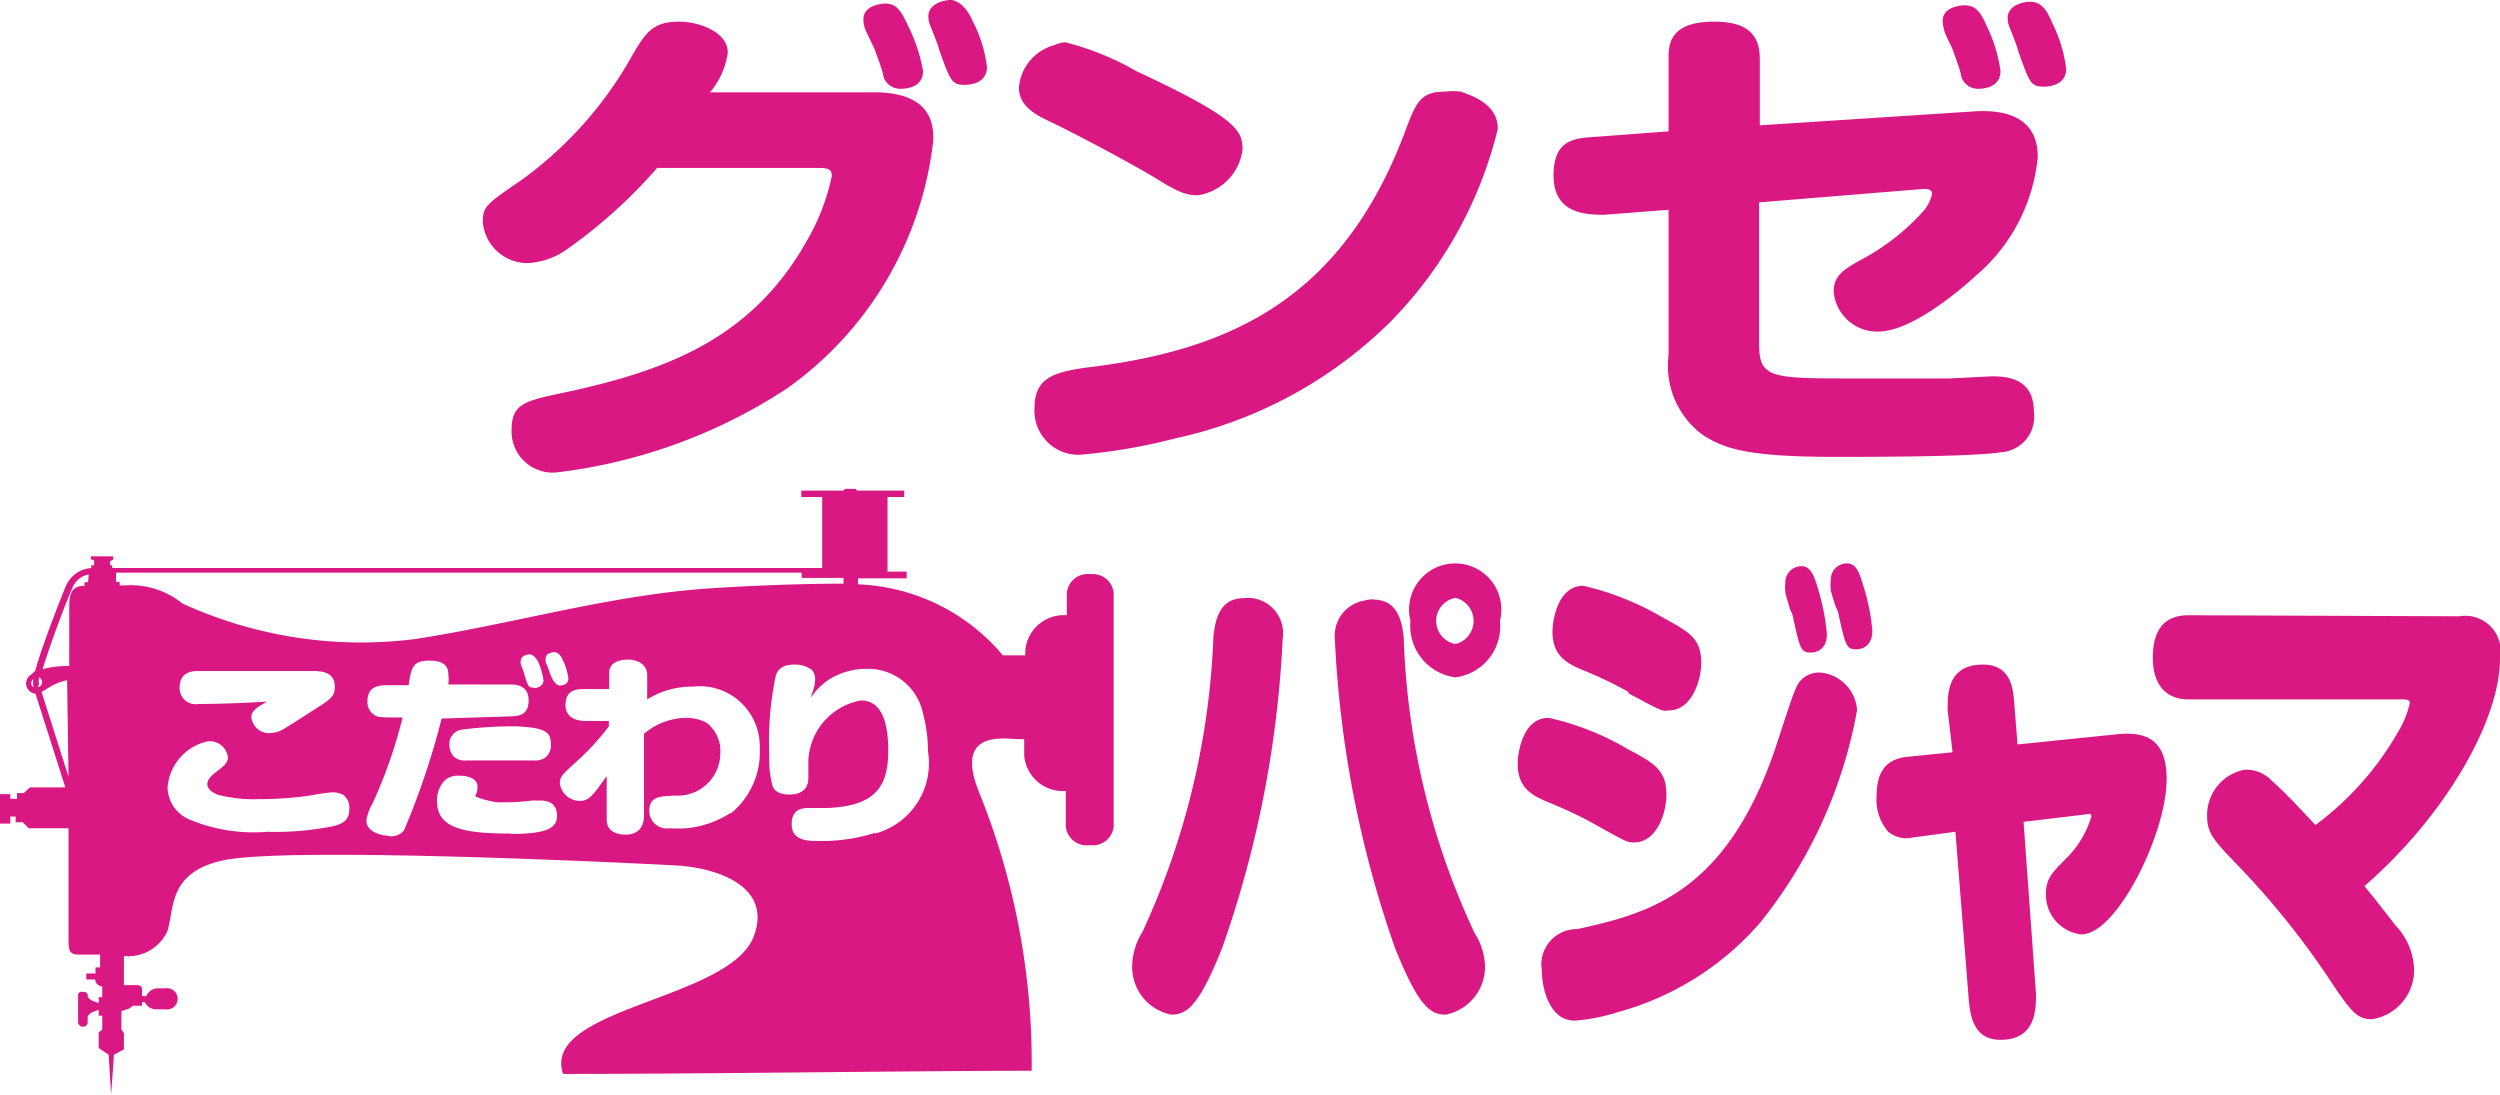 <svg xmlns="http://www.w3.org/2000/svg" viewBox="0 0 70.42 30.85"><g data-name="レイヤー 2"><path d="M24.62 2.6c1.64 0 1.67.93 1.67 1.34a9.92 9.92 0 01-4.12 7 15.05 15.05 0 01-6.52 2.37 1.16 1.16 0 01-1.24-1.19c0-.76.37-.83 1.57-1.08 2.68-.59 5.16-1.44 6.73-4.23a6.08 6.08 0 00.72-1.85c0-.23-.14-.23-.5-.23h-4.42A14.13 14.13 0 0116 7a2.09 2.09 0 01-1.13.41 1.26 1.26 0 01-1.27-1.15c0-.44.08-.5 1.09-1.19a10.86 10.86 0 003-3.3c.47-.83.66-1.16 1.44-1.16.56 0 1.37.29 1.37.87A2.2 2.2 0 0120 2.6zM24.37.82a.83.83 0 01-.05-.28c0-.38.49-.44.62-.44.31 0 .44.2.63.61A4.66 4.66 0 0126 2c0 .5-.55.5-.61.5a.49.49 0 01-.51-.36c0-.11-.19-.59-.22-.69s-.26-.54-.29-.63zM26.2.71a.64.64 0 01-.05-.25c0-.37.46-.46.63-.46s.45.18.62.6a3.69 3.69 0 01.4 1.29c0 .5-.57.5-.62.5-.37 0-.41-.1-.73-1-.03-.15-.22-.59-.25-.68zm3.8.48A7.76 7.76 0 0132 2c2.83 1.32 3 1.67 3 2.21a1.49 1.49 0 01-1.26 1.29c-.3 0-.52-.06-1.2-.49-1-.59-2.28-1.25-2.89-1.55-.43-.2-.95-.44-.95-1a1.36 1.36 0 011-1.19 1 1 0 01.3-.08zm12.19 2.44a11.71 11.71 0 01-3 5.41 12.3 12.3 0 01-6.05 3.3 16.36 16.36 0 01-2.72.47 1.24 1.24 0 01-1.28-1.32c0-.86.57-1 1.41-1.13 4-.47 7.2-1.86 9-6.58.34-.91.45-1.2 1.17-1.2a1.81 1.81 0 01.42 0c.48.16 1.05.42 1.05 1.05zm7.36 6.03c0 1 .3 1 2.71 1h2.65l1.2-.06c.49 0 1.18.09 1.18 1a1 1 0 01-.94 1.14c-.65.11-2.94.13-4.58.13-2.53 0-3.16-.22-3.78-.6A2.42 2.42 0 0147 10V5.91l-1.83.14c-.56 0-1.41-.06-1.41-1.11S44.4 3.89 45 3.85l2-.15V1.61c0-.41.08-1 1.28-1 .91 0 1.29.34 1.29 1.05v1.87l6-.39c1.12-.08 1.83.29 1.83 1.28a5 5 0 01-1.75 3.35c-.26.24-1.74 1.57-2.75 1.57a1.23 1.23 0 01-1.25-1.13c0-.45.3-.62.71-.86a6.35 6.35 0 001.84-1.43 1.11 1.11 0 00.22-.45c0-.16-.13-.16-.46-.13l-4.41.36zM54.77.87a1.11 1.11 0 01-.05-.28c0-.4.51-.44.62-.44.3 0 .45.18.63.6A4.16 4.16 0 0156.35 2c0 .5-.56.5-.6.5a.49.49 0 01-.51-.36c0-.11-.19-.6-.22-.7S54.8 1 54.77.87zM56.6.76a.86.86 0 01-.05-.24c0-.41.51-.47.62-.47.31 0 .46.18.63.58a4 4 0 01.4 1.31c0 .5-.57.5-.62.5-.38 0-.41-.1-.73-1-.03-.15-.22-.6-.25-.68zM30.77 16.17h-.09a.59.59 0 00-.63.53v.63a1.09 1.09 0 00-1.17 1v.13h-.63a5.61 5.61 0 00-4.08-2v-.17h1.37v-.19H25V14h.47v-.18h-1.33a.07.07 0 00-.07-.05h-.24a.07.07 0 00-.07.05h-1.19V14h.59v2h-20v-.08H3.1v-.11l.09-.05v-.09h-.63v.09s.09 0 .09.05v.11h-.08V16h.08a.83.83 0 00-.79.5c-.08.18-.67 1.66-.87 2.4l-.11.1a.29.29 0 00.12.54l.84 2.64h-1l-.17.16H.48v.16H.29v-.13H0v.83h.29V23h.15v.16h.2l.17.17h1.12v3.16c0 .37.08.4.34.4h.55v.36h-.13v.17h-.26v.17h.25s0 .16.2.2v.3h-.1v.16s-.25-.05-.31-.18V28a.14.14 0 00-.13-.06.12.12 0 00-.14.06v.8a.13.13 0 00.13.12.13.13 0 00.14-.12v-.17c.06-.13.31-.18.31-.18v.16h.1V29l-.1.08v.44l.28.19.07 1.12.08-1.12.28-.15v-.46l-.07-.1v-.52l.22-.07.1-.08H4v-.1h.08a.35.35 0 00.33.2h.24a.3.3 0 100-.59h-.2a.35.35 0 00-.33.22H4v-.17c0-.07 0-.14-.16-.14h-.35v-.82a1.22 1.22 0 001.22-.69c.21-.62 0-1.65 1.55-2 1.8-.41 11.76.08 12.81.14s2.71.55 2.16 2c-.69 1.8-6 2-5.37 3.87 4.2 0 9.09-.08 13.2-.09a20.33 20.33 0 00-1.46-7.79c-.77-1.85.7-1.55 1.13-1.55h.12v.46a1.09 1.09 0 001.17 1v1a.59.59 0 00.63.53h.09a.59.59 0 00.63-.53V16.7a.59.59 0 00-.6-.53zM.94 19.36a.14.14 0 010-.23.6.6 0 000 .21.36.36 0 000 .07v-.05zm.16-.09a.49.49 0 010-.19.15.15 0 01.05.23.2.2 0 01-.09.05 1.1 1.1 0 00.04-.09zm.83 2.61l-.76-2.39c.12-.06.26-.17.41-.23a1.6 1.6 0 01.31-.1zm.55-5.48h-.1v.1c-.43 0-.43.33-.43.69v1.57a2.7 2.7 0 00-.75.09c.2-.67.67-1.92.84-2.29a.61.61 0 01.46-.38zm6.91 6.87a8.15 8.15 0 01-1.86.16 4.69 4.69 0 01-2.18-.34 1 1 0 01-.63-.91 1.44 1.44 0 011.14-1.3.52.52 0 01.56.45c0 .15-.12.25-.26.36s-.32.23-.32.4.22.27.31.3a4 4 0 001.16.12 9.9 9.9 0 001.48-.11 4.46 4.46 0 01.55-.08.62.62 0 01.33.07.45.45 0 01.17.38c0 .29-.12.42-.45.5zm-3.8-3.44a.45.45 0 01-.53-.45c0-.48.37-.48.59-.48h3.1c.26 0 .68 0 .68.44 0 .28-.12.36-.55.63-.14.09-.77.5-.9.57a.76.76 0 01-.37.11.5.5 0 01-.53-.44c0-.14.08-.22.24-.33l.2-.12c-.52.04-1.39.07-1.93.07zM5.14 17a2.31 2.31 0 00-1.61-.51h-.16v-.1h-.1v-.26h19.31v.15h1.18v.16c-1.39 0-3 .08-3.72.13-2.81.18-5.56 1-8.34 1.43a12.09 12.09 0 01-6.56-1zm9.91 2.37c-.16 0-.17 0-.29-.41a2.18 2.18 0 00-.09-.24.28.28 0 010-.11c0-.14.19-.18.25-.18s.18.07.26.26a2.1 2.1 0 01.13.48c-.02.21-.25.21-.26.21zm.47 1.63a.45.45 0 01-.16.34.53.53 0 01-.34.08h-1.89a.44.44 0 01-.36-.12.51.51 0 01-.11-.33.4.4 0 01.37-.42 10.75 10.75 0 011.51-.09c.85.04.98.16.98.54zm-4.58 2.54c-.19 0-.62-.1-.62-.43a1.34 1.34 0 01.17-.47 13.58 13.58 0 00.85-2.43c-.57 0-.68 0-.78-.06a.43.43 0 01-.21-.39c0-.36.21-.46.56-.46h.6c.07-.47.11-.69.56-.69.18 0 .56 0 .56.39a1.35 1.35 0 010 .28h1.73c.14 0 .53 0 .53.45s-.33.44-.54.45l-1.91.06a21.58 21.58 0 01-1.06 3.15.47.47 0 01-.44.16zm3.46-.06c-1.32 0-2.09-.14-2.09-.91a.8.8 0 01.23-.6.57.57 0 01.4-.12c.28 0 .51.1.51.3s-.06.23-.06.27.47.18.68.18.53 0 .92-.05h.24c.24 0 .46.1.46.43s-.25.51-1.29.51zm1.07-4.59l-.1-.24a.46.46 0 010-.1c0-.15.18-.18.25-.18s.17.06.24.24a1.57 1.57 0 01.15.5c0 .2-.23.2-.25.2s-.17-.02-.29-.41zm5.12 4a2.79 2.79 0 01-1.25.44 4 4 0 01-.48 0 .49.49 0 01-.57-.49c0-.4.28-.41.73-.43a1.2 1.2 0 001.27-1.2 1 1 0 00-.4-.86 1.28 1.28 0 00-.59-.13 1.87 1.87 0 00-1.16.45v2.29c0 .1 0 .55-.52.55-.26 0-.51-.1-.53-.38v-1.27c-.4.56-.5.7-.76.7a.57.57 0 01-.56-.49c0-.19.07-.25.38-.54a6.93 6.93 0 001-1.07v-.15h-.62c-.11 0-.6 0-.6-.45s.34-.45.54-.45h.69v-.46c0-.29.28-.37.53-.37s.54.12.54.44v.68a2.38 2.38 0 011.29-.36 1.69 1.69 0 011.88 1.73 2.23 2.23 0 01-.81 1.84zm4.06.57a5 5 0 01-1.52.23c-.39 0-.83 0-.83-.48s.39-.45.53-.45h.48c1.37-.06 1.71-.62 1.71-1.62 0-.69-.14-1.41-.77-1.41a1.8 1.8 0 00-1.48 1.69v.5c0 .07 0 .46-.53.46-.08 0-.39 0-.48-.24a2.9 2.9 0 01-.09-.85 9 9 0 01.18-2.25c.06-.21.22-.32.53-.32a.8.8 0 01.49.15.41.41 0 01.08.35c0 .17-.07.25-.11.43a1.85 1.85 0 01.56-.54 2 2 0 011-.27A1.58 1.58 0 0126 20.1a4.25 4.25 0 01.14 1.07 2.05 2.05 0 01-1.49 2.31zM36.13 18a30.49 30.49 0 01-1.7 8.69c-.66 1.66-1 1.89-1.44 1.89a1.37 1.37 0 01-1.1-1.33 1.86 1.86 0 01.29-1 21.72 21.72 0 002-8.33c.05-.42.15-1.07.85-1.07a1 1 0 01.26 0 1 1 0 01.84 1.15zm2.55-1.11c.7 0 .81.62.86 1.07a21.15 21.15 0 002 8.33 1.81 1.81 0 01.29.95 1.37 1.37 0 01-1.11 1.34c-.45 0-.78-.27-1.43-1.89A30.49 30.49 0 0137.6 18a1 1 0 01.82-1.08.93.93 0 01.26-.04zM41 19.08a1.46 1.46 0 01-1.27-1.59 1.3 1.3 0 112.52 0A1.45 1.45 0 0141 19.08zm0-2.24a.66.66 0 000 1.3.67.67 0 000-1.3zm3.89 6.36a11.63 11.63 0 00-1.3-.61c-.39-.17-.84-.37-.84-1.07 0-.33.15-1.3.87-1.3a7.65 7.65 0 012.23.88c.76.4 1.09.6 1.09 1.29 0 .52-.28 1.34-.91 1.34-.2 0-.25-.03-1.14-.53zm7.42-3.2a13.26 13.26 0 01-2.74 6 8.13 8.13 0 01-4 2.51 5.4 5.4 0 01-1.21.24c-.76 0-.93-1-.93-1.41a1 1 0 011-1.17c2-.44 4.24-1 5.63-5.25.51-1.56.53-1.63.72-1.81a.7.7 0 01.54-.16 1.14 1.14 0 01.99 1.05zm-6.44-.51a11.14 11.14 0 00-1.3-.62c-.39-.17-.84-.37-.84-1.07 0-.33.15-1.3.87-1.3a8 8 0 012.23.89c.75.41 1.09.59 1.09 1.28 0 .52-.28 1.34-.91 1.34-.2.04-.25-.01-1.14-.48zm4.42-2.82a1 1 0 010-.25.45.45 0 01.46-.47c.2 0 .33.16.46.64a6.23 6.23 0 01.25 1.27c0 .52-.41.52-.45.52-.29 0-.31-.1-.52-1.07-.08-.16-.08-.19-.2-.6zm1.28-.07a1.12 1.12 0 010-.27.45.45 0 01.45-.46c.24 0 .34.2.45.58a5.71 5.71 0 01.27 1.32c0 .52-.42.52-.45.52-.29 0-.31-.11-.52-1.07-.08-.16-.08-.17-.2-.58zm8.09 4.08c.85-.08 1.37.2 1.37 1.27 0 1.52-1.4 4.37-2.4 4.37a1.12 1.12 0 01-1-1.13c0-.42.14-.58.56-1a2.77 2.77 0 00.72-1.19c0-.09-.06-.07-.16-.06l-1.75.21.35 4.85c0 .43 0 1.29-1 1.29-.71 0-.84-.59-.89-1.08l-.38-4.78-1.2.16a.79.79 0 01-.7-.17 1.38 1.38 0 01-.32-1c0-.91.49-1.05.84-1.1l1.3-.13-.14-1.19c0-.47 0-1.28 1-1.28.74 0 .84.61.87 1l.1 1.25zm9.61-3.32a1 1 0 011.15 1.19c0 1.77-1.58 4.47-3.82 6.41.24.28.87 1.1.87 1.1a1.89 1.89 0 01.53 1.23 1.4 1.4 0 01-1.19 1.42c-.42 0-.59-.24-1.06-.92A23 23 0 0063 24.34c-.66-.68-.83-.89-.83-1.35a1.3 1.3 0 011.06-1.31A1 1 0 0164 22c.31.27.72.7 1.22 1.24a8.55 8.55 0 002.35-2.66 2.82 2.82 0 00.31-.77c0-.11-.11-.11-.24-.11h-6c-.61 0-1-.39-1-1.18 0-1 .54-1.19 1-1.19z" fill="#da1884" data-name="レイヤー 1"/></g></svg>